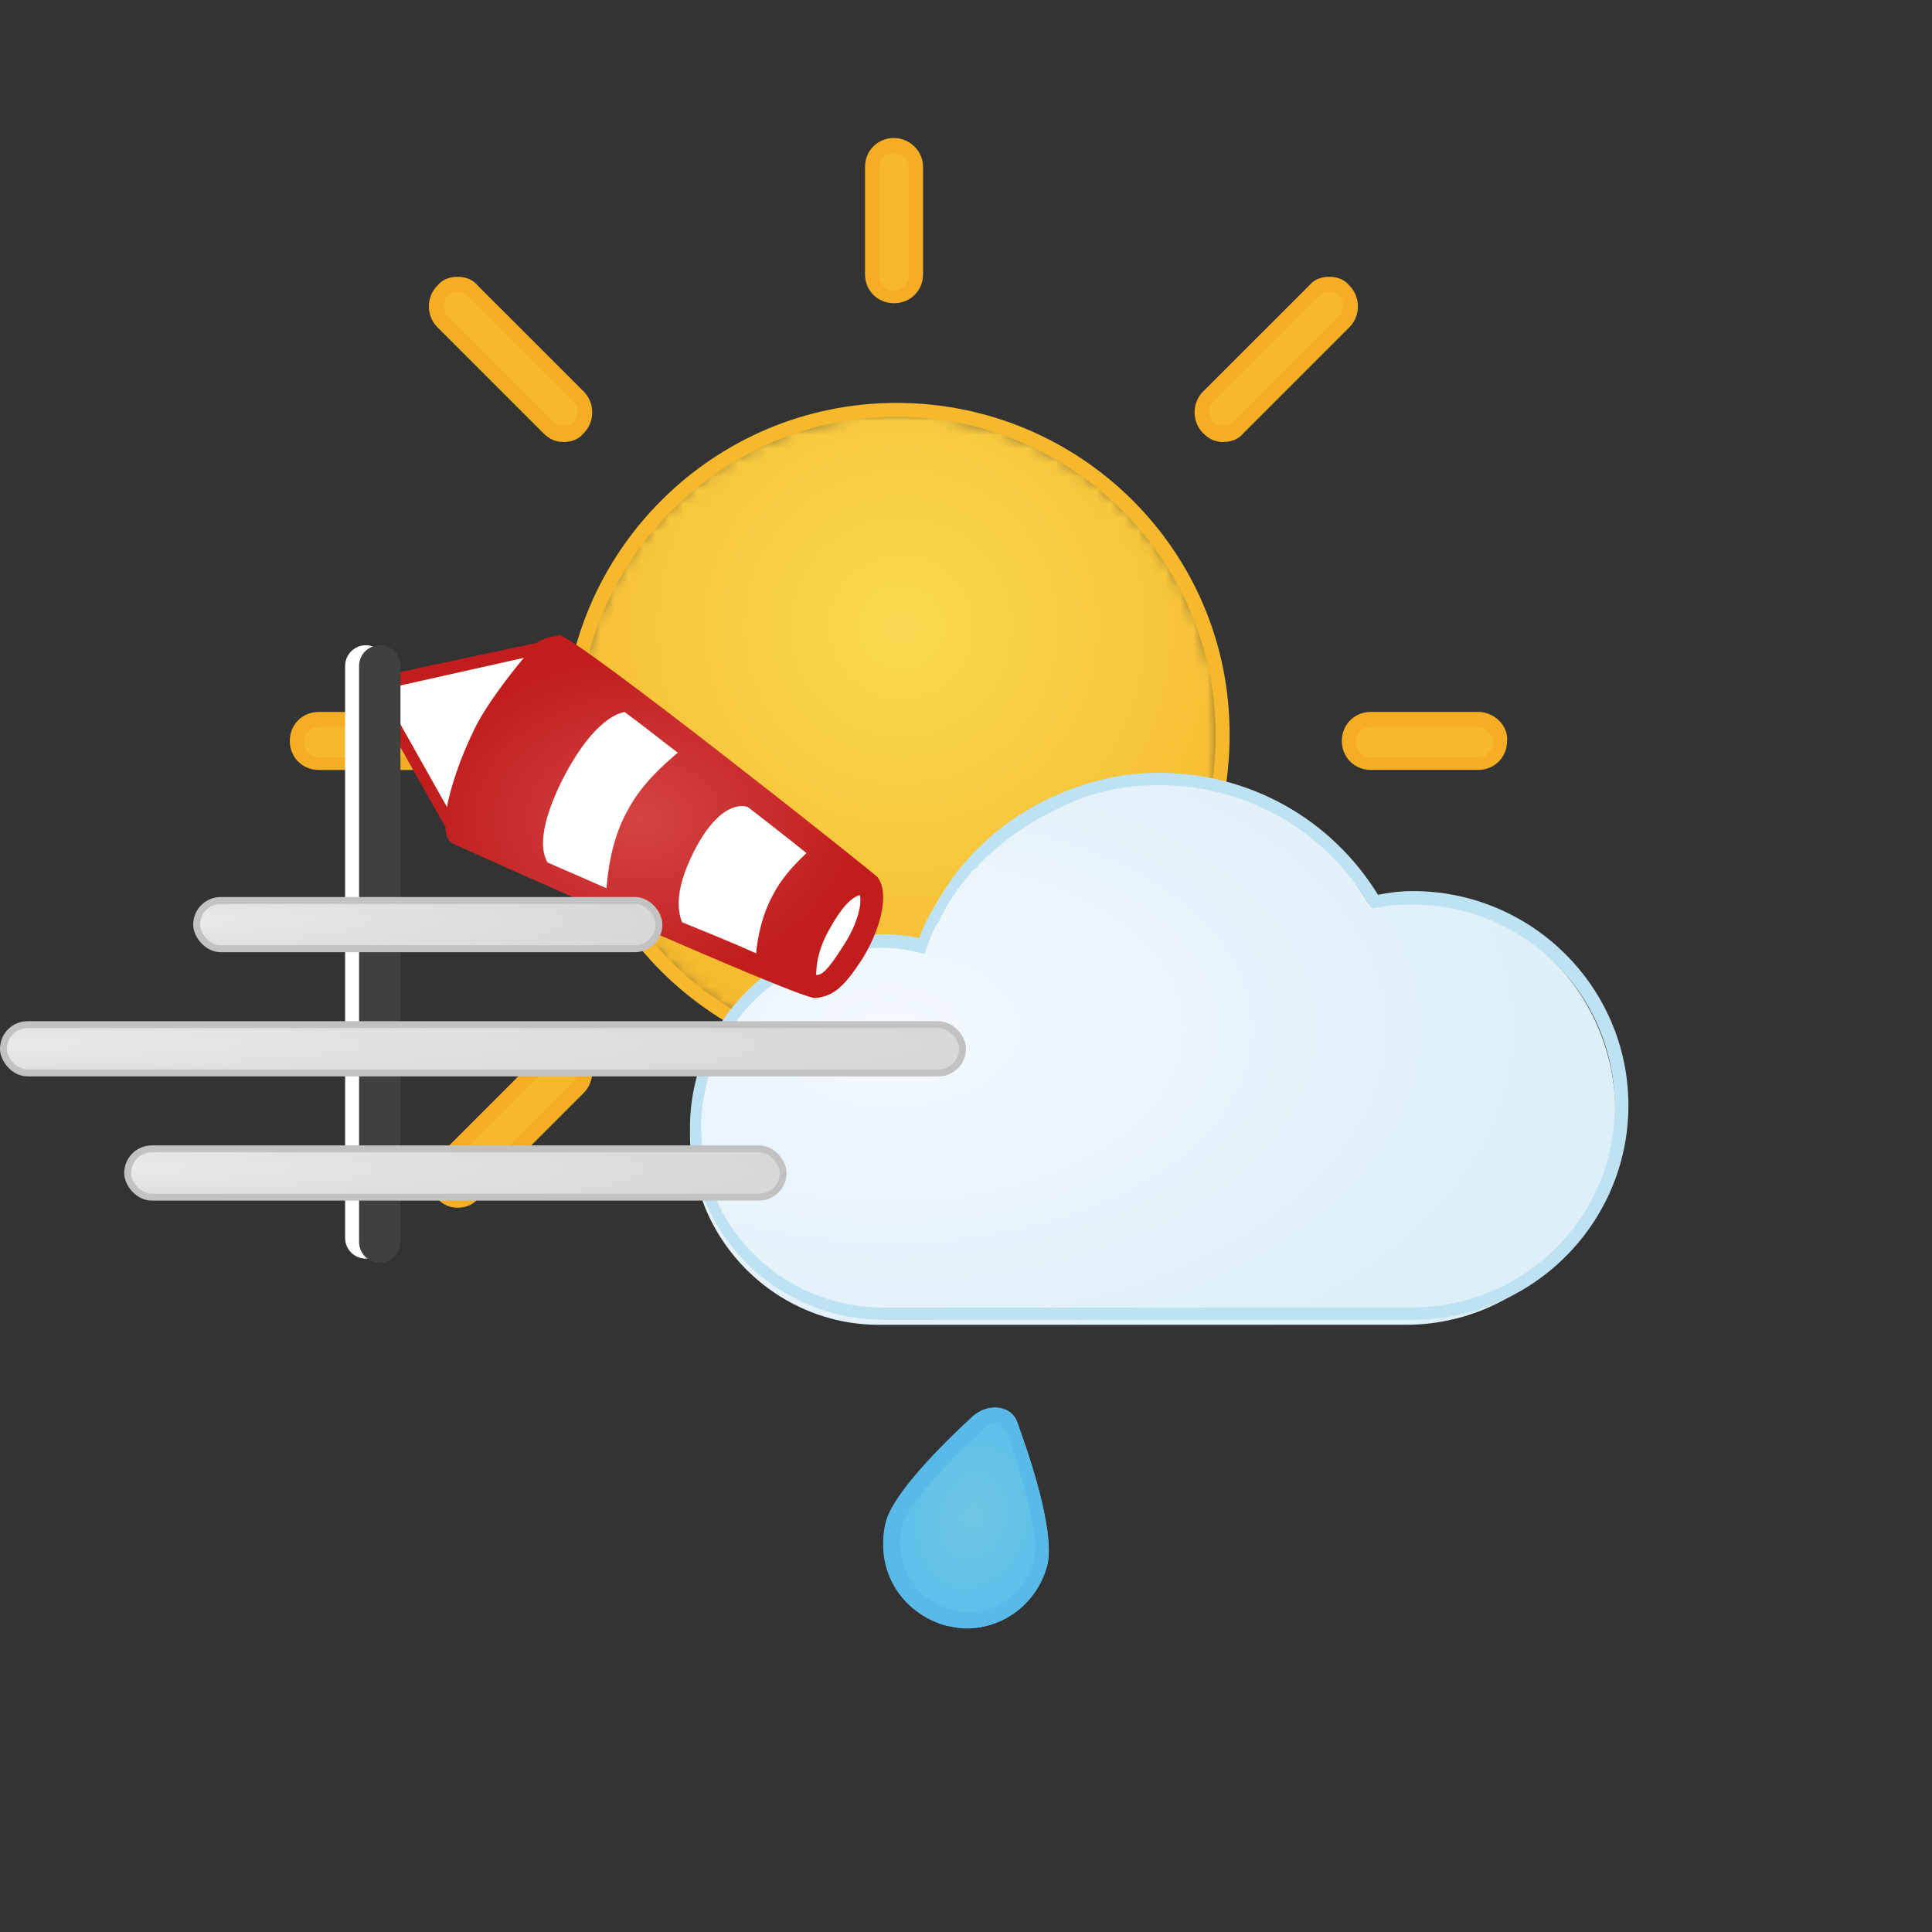 <svg xmlns="http://www.w3.org/2000/svg" xmlns:xlink="http://www.w3.org/1999/xlink" width="140" height="140" viewBox="0 0 140 140" style="fill: none"><rect x="0" y="0" width="140" height="140" fill="#333333" stroke="none"/><mask id="mask0_854_15288" maskUnits="userSpaceOnUse" x="41" y="29" width="48" height="48" style="mask-type: alpha"><path d="M41.384 53.328C41.384 66.353 51.943 76.912 64.968 76.912C77.993 76.912 88.552 66.353 88.552 53.328C88.552 40.303 77.993 29.744 64.968 29.744C51.943 29.744 41.384 40.303 41.384 53.328Z" style="fill-rule: evenodd; clip-rule: evenodd; fill: white" />

</mask><g style="mask: url(#mask0_854_15288)"><path d="M41.384 53.328C41.384 66.353 51.943 76.912 64.968 76.912C77.993 76.912 88.552 66.353 88.552 53.328C88.552 40.303 77.993 29.744 64.968 29.744C51.943 29.744 41.384 40.303 41.384 53.328Z" style="fill-rule: evenodd; clip-rule: evenodd; fill: url(#paint0_radial_854_15288)" />

</g><path d="M64.968 29.195C51.622 29.195 40.836 40.073 40.836 53.327C40.836 66.673 51.714 77.459 64.968 77.459C78.314 77.459 89.099 66.581 89.099 53.327C89.192 39.982 78.314 29.195 64.968 29.195ZM64.968 30.201C77.674 30.201 88.094 40.531 88.094 53.328C88.094 66.033 77.764 76.454 64.968 76.454C52.262 76.454 41.841 66.124 41.841 53.328C41.932 40.622 52.262 30.201 64.968 30.201Z" style="fill-rule: evenodd; clip-rule: evenodd; fill: #F7B82C" /><path d="M40.836 31.389C40.379 31.389 40.014 31.206 39.74 30.932L32.061 23.254C31.787 22.98 31.604 22.522 31.604 22.157C31.604 21.792 31.787 21.335 32.061 21.061C32.335 20.787 32.792 20.603 33.158 20.603C33.523 20.603 33.98 20.787 34.254 21.061L41.933 28.739C42.207 29.013 42.39 29.47 42.39 29.836C42.39 30.293 42.207 30.658 41.933 30.932C41.659 31.298 41.293 31.389 40.836 31.389Z" style="fill-rule: evenodd; clip-rule: evenodd; fill: #F7B82D" /><path d="M33.158 20.055C32.609 20.055 32.061 20.238 31.695 20.695C30.872 21.517 30.872 22.889 31.695 23.711L39.373 31.39C39.831 31.847 40.288 32.03 40.836 32.03C41.384 32.03 41.932 31.847 42.299 31.39C43.121 30.567 43.121 29.196 42.299 28.373L34.62 20.695C34.254 20.238 33.706 20.055 33.158 20.055ZM33.158 21.152C33.432 21.152 33.706 21.243 33.889 21.426L41.567 29.105C41.75 29.288 41.842 29.562 41.842 29.836C41.842 30.11 41.75 30.384 41.567 30.567C41.384 30.75 41.11 30.841 40.836 30.841C40.562 30.841 40.288 30.75 40.105 30.567L32.426 22.889C32.243 22.706 32.152 22.432 32.152 22.157C32.152 21.883 32.243 21.609 32.426 21.426C32.609 21.243 32.883 21.152 33.158 21.152Z" style="fill-rule: evenodd; clip-rule: evenodd; fill: #F5AE23" /><path d="M23.102 55.338C22.188 55.338 21.548 54.607 21.548 53.784C21.548 52.962 22.28 52.23 23.102 52.23H30.872C31.786 52.23 32.425 52.962 32.425 53.784C32.425 54.607 31.694 55.338 30.872 55.338H23.102Z" style="fill-rule: evenodd; clip-rule: evenodd; fill: #F7B82D" /><path d="M30.872 51.59H23.103C21.914 51.59 21 52.504 21 53.692C21 54.88 21.914 55.794 23.103 55.794H30.872C32.061 55.794 32.975 54.879 32.975 53.692C33.066 52.595 32.061 51.59 30.872 51.59ZM30.872 52.687C31.421 52.687 31.969 53.145 31.969 53.784C31.969 54.332 31.512 54.88 30.872 54.88H23.103C22.555 54.88 22.006 54.423 22.006 53.784C22.006 53.236 22.464 52.687 23.103 52.687H30.872Z" style="fill-rule: evenodd; clip-rule: evenodd; fill: #F5AE23" /><path d="M99.337 55.336C98.422 55.336 97.783 54.605 97.783 53.782C97.783 52.96 98.514 52.228 99.337 52.228H107.106C108.021 52.228 108.66 52.96 108.66 53.782C108.66 54.605 107.929 55.336 107.106 55.336H99.337Z" style="fill-rule: evenodd; clip-rule: evenodd; fill: #F7B82D" /><path d="M107.107 51.588H99.338C98.149 51.588 97.235 52.502 97.235 53.69C97.235 54.878 98.149 55.792 99.338 55.792H107.107C108.296 55.792 109.21 54.877 109.21 53.69C109.301 52.593 108.296 51.588 107.107 51.588ZM107.107 52.685C107.655 52.685 108.204 53.143 108.204 53.782C108.204 54.33 107.747 54.879 107.107 54.879H99.338C98.79 54.879 98.241 54.421 98.241 53.782C98.241 53.234 98.698 52.685 99.338 52.685H107.107Z" style="fill-rule: evenodd; clip-rule: evenodd; fill: #F5AE23" /><path d="M64.785 21.517C63.87 21.517 63.231 20.786 63.231 19.964V12.194C63.231 11.28 63.962 10.641 64.785 10.641C65.699 10.641 66.339 11.372 66.339 12.194V19.964C66.34 20.786 65.608 21.517 64.785 21.517Z" style="fill-rule: evenodd; clip-rule: evenodd; fill: #F7B82D" /><path d="M64.785 10C63.596 10 62.682 10.914 62.682 12.102V19.872C62.682 21.06 63.596 21.973 64.785 21.973C65.973 21.973 66.888 21.059 66.888 19.872V12.102C66.888 10.913 65.882 10 64.785 10ZM64.785 11.096C65.333 11.096 65.881 11.553 65.881 12.192V19.962C65.881 20.51 65.424 21.058 64.785 21.058C64.237 21.058 63.688 20.601 63.688 19.962V12.192C63.688 11.553 64.145 11.096 64.785 11.096Z" style="fill-rule: evenodd; clip-rule: evenodd; fill: #F5AE23" /><path d="M33.157 86.966C32.7 86.966 32.335 86.783 32.061 86.509C31.421 85.868 31.421 84.864 32.061 84.224L39.739 76.545C40.014 76.271 40.471 76.088 40.836 76.088C41.293 76.088 41.658 76.271 41.932 76.545C42.207 76.819 42.39 77.277 42.39 77.643C42.39 78.007 42.207 78.464 41.932 78.738L34.254 86.417C33.98 86.783 33.615 86.966 33.157 86.966Z" style="fill-rule: evenodd; clip-rule: evenodd; fill: #F7B82D" /><path d="M40.836 75.541C40.288 75.541 39.739 75.724 39.373 76.181L31.695 83.86C30.872 84.682 30.872 86.054 31.695 86.876C32.152 87.333 32.609 87.516 33.158 87.516C33.706 87.516 34.254 87.333 34.62 86.876L42.299 79.198C43.121 78.375 43.121 77.004 42.299 76.181C41.932 75.815 41.384 75.541 40.836 75.541ZM40.836 76.637C41.11 76.637 41.384 76.728 41.567 76.911C41.75 77.094 41.842 77.368 41.842 77.642C41.842 77.916 41.75 78.19 41.567 78.374L33.889 86.052C33.706 86.235 33.432 86.326 33.158 86.326C32.883 86.326 32.609 86.235 32.426 86.052C32.243 85.869 32.152 85.595 32.152 85.321C32.152 85.046 32.243 84.772 32.426 84.589L40.105 76.911C40.288 76.729 40.562 76.637 40.836 76.637Z" style="fill-rule: evenodd; clip-rule: evenodd; fill: #F5AE23" /><path d="M88.643 31.389C88.186 31.389 87.821 31.206 87.547 30.932C87.274 30.658 87.09 30.201 87.09 29.836C87.09 29.378 87.274 29.013 87.547 28.739L95.226 21.061C95.499 20.787 95.958 20.603 96.322 20.603C96.78 20.603 97.145 20.787 97.418 21.061C97.692 21.335 97.876 21.792 97.876 22.157C97.876 22.522 97.692 22.98 97.418 23.254L89.74 30.932C89.466 31.298 89.1 31.389 88.643 31.389Z" style="fill-rule: evenodd; clip-rule: evenodd; fill: #F7B82D" /><path d="M96.321 20.055C95.773 20.055 95.226 20.238 94.86 20.695L87.18 28.373C86.358 29.196 86.358 30.567 87.18 31.39C87.638 31.847 88.096 32.03 88.643 32.03C89.192 32.03 89.739 31.847 90.106 31.39L97.784 23.711C98.606 22.889 98.606 21.517 97.784 20.695C97.418 20.238 96.871 20.055 96.321 20.055ZM96.321 21.152C96.596 21.152 96.871 21.243 97.053 21.426C97.237 21.609 97.327 21.883 97.327 22.157C97.327 22.432 97.237 22.706 97.053 22.889L89.374 30.567C89.192 30.75 88.918 30.841 88.643 30.841C88.37 30.841 88.096 30.75 87.912 30.567C87.73 30.384 87.638 30.11 87.638 29.836C87.638 29.562 87.73 29.288 87.912 29.105L95.591 21.426C95.772 21.243 96.047 21.152 96.321 21.152Z" style="fill-rule: evenodd; clip-rule: evenodd; fill: #F5AE23" /><path d="M76.3 57.916C73.876 59.012 71.721 60.564 69.926 62.574C69.837 62.756 69.657 62.846 69.568 63.03L69.478 63.121C68.85 63.852 68.311 64.674 67.773 65.588L67.683 65.77C67.594 66.044 67.414 66.226 67.325 66.501C67.056 67.14 66.786 67.779 66.517 68.327L66.337 68.692L65.979 68.601C65.171 68.418 64.363 68.327 63.555 68.327C56.104 68.327 50 74.537 50 82.209C50 84.035 50.449 85.953 51.167 87.688C53.322 92.712 58.259 95.999 63.645 95.999H101.884C110.231 95.999 117.052 89.059 117.052 80.565C117.052 72.072 110.231 65.131 101.884 65.131C101.077 65.131 100.266 65.222 99.459 65.405L99.191 65.495L99.01 65.222C95.689 59.651 89.854 56.363 83.48 56.363C81.058 56.363 78.634 56.911 76.3 57.916Z" style="fill-rule: evenodd; clip-rule: evenodd; fill: url(#paint1_radial_854_15288)" /><path d="M83.953 56C81.439 56 79.012 56.535 76.588 57.607C74.072 58.678 71.916 60.285 70.121 62.249C70.03 62.429 69.851 62.517 69.762 62.696L69.671 62.785C69.043 63.499 68.504 64.392 67.966 65.284L67.876 65.463C67.696 65.73 67.607 65.909 67.427 66.178C67.068 66.802 66.797 67.426 66.619 67.962C65.72 67.783 64.912 67.694 64.104 67.694C56.379 67.694 50 73.944 50 81.71C50 83.585 50.36 85.459 51.169 87.245C53.414 92.333 58.445 95.636 64.014 95.636H102.37C110.992 95.636 118 88.673 118 80.103C118 71.534 110.992 64.57 102.37 64.57C101.562 64.57 100.753 64.66 99.854 64.838C96.44 59.303 90.51 56 83.953 56ZM83.954 56.893C90.15 56.893 95.811 60.017 99.045 65.284L99.404 65.82L100.033 65.732C100.841 65.552 101.65 65.552 102.369 65.552C110.453 65.552 117.01 72.07 117.01 80.193C117.01 88.226 110.453 94.743 102.279 94.743H63.923C58.713 94.743 53.952 91.618 51.885 86.888C51.167 85.191 50.809 83.495 50.809 81.711C50.809 74.479 56.736 68.677 63.923 68.677C64.732 68.677 65.45 68.766 66.259 68.944L66.977 69.124L67.248 68.409C67.427 67.873 67.697 67.249 68.056 66.713C68.144 66.445 68.325 66.266 68.415 65.999L68.503 65.82C69.043 64.927 69.581 64.124 70.211 63.409L70.3 63.32C70.389 63.143 70.48 63.053 70.659 62.964C72.366 61.089 74.521 59.572 76.857 58.501C79.194 57.339 81.618 56.893 83.954 56.893Z" style="fill-rule: evenodd; clip-rule: evenodd; fill: #BEE2F1" /><path d="M70.996 102.423C66.957 106.027 64.619 108.888 64.195 110.477C63.345 113.761 65.364 116.94 68.551 117.788C69.083 117.894 69.507 118 70.039 118C72.801 118 75.139 116.092 75.884 113.444C76.307 111.854 75.565 108.251 73.757 103.166C73.545 102.423 72.908 102 72.164 102C71.845 102 71.419 102.106 70.996 102.423Z" style="fill-rule: evenodd; clip-rule: evenodd; fill: url(#paint2_radial_854_15288)" /><path d="M71.99 102C71.501 102 71.013 102.197 70.525 102.59C68.178 104.748 64.661 108.283 64.172 110.344C63.39 113.583 65.344 116.92 68.569 117.804C69.058 117.902 69.546 118 70.036 118C72.772 118 75.215 116.135 75.898 113.387C76.387 111.227 75.02 106.614 73.846 103.473C73.651 102.59 72.869 102 71.99 102ZM71.99 103.178C72.283 103.178 72.772 103.373 72.968 103.864C74.531 108.282 75.312 111.718 74.922 113.092C74.335 115.349 72.381 116.822 70.134 116.822C69.743 116.822 69.352 116.723 68.96 116.625C67.691 116.331 66.615 115.545 65.932 114.368C65.248 113.189 65.051 111.913 65.344 110.638C65.541 109.95 66.42 107.988 71.403 103.472C71.599 103.178 71.892 103.178 71.99 103.178Z" style="fill-rule: evenodd; clip-rule: evenodd; fill: #59B9E8" /><defs><radialGradient id="paint0_radial_854_15288" cx="0" cy="0" r="1" gradientUnits="userSpaceOnUse" gradientTransform="translate(65.315 45.412) scale(31.171 31.172)"><stop offset="0" style="stop-color: #F9DA52" /><stop offset="1" style="stop-color: #F6B82B" />


</radialGradient><radialGradient id="paint1_radial_854_15288" cx="0" cy="0" r="1" gradientUnits="userSpaceOnUse" gradientTransform="translate(64.479 74.581) scale(47.859 28.291)"><stop offset="0" style="stop-color: #F4F9FF" /><stop offset="1" style="stop-color: #DDEFF9" />


</radialGradient><radialGradient id="paint2_radial_854_15288" cx="0" cy="0" r="1" gradientUnits="userSpaceOnUse" gradientTransform="translate(70.487 109.897) rotate(13.949) scale(7.147 9.288)"><stop offset="0" style="stop-color: #70C6E4" /><stop offset="1" style="stop-color: #56BFED" />


</radialGradient>



</defs><svg xmlns="http://www.w3.org/2000/svg" width="140" height="140" viewBox="0 0 140 140" style="fill: none"><path d="M26.507 48.258V89.705" style="stroke: white; stroke-width: 3; stroke-linecap: round" /><path d="M28.027 49.437L39.381 47.178L63.305 64.269C63.305 64.269 63.102 67.116 62.392 69.08C61.683 70.946 58.642 71.536 58.642 71.536L33.096 60.732L28.027 51.892V49.437Z" style="fill-rule: evenodd; clip-rule: evenodd; fill: white" /><path d="M40.395 46.098C40.496 46.098 40.496 46.098 40.395 46.098C40.192 46.098 39.381 46.196 38.874 46.589L28.738 48.75V49.732L37.961 47.67C37.05 48.75 35.124 51.206 34.313 52.973C33.399 54.84 32.69 56.902 32.387 58.474L28.738 51.991V53.661L32.286 59.947C32.286 60.535 32.488 60.929 32.792 61.125C32.996 61.223 57.73 72.322 59.046 72.322C60.467 72.224 61.278 71.34 62.494 69.474C63.71 67.51 64.521 64.858 63.608 63.582C63.508 63.384 41.713 46.098 40.496 46L40.395 46.098ZM39.685 62.5C39.381 62.009 38.773 60.534 40.699 56.607C42.726 52.58 44.551 51.696 45.261 51.598C46.477 52.481 47.695 53.464 49.113 54.544C48.2 55.33 46.578 56.705 45.565 58.571C44.247 60.831 44.044 63.384 43.943 64.366C42.423 63.678 41.003 63.089 39.685 62.5ZM49.417 66.823C49.214 66.234 48.708 64.76 50.329 61.617C52.357 57.689 54.181 58.474 54.181 58.474C55.702 59.653 57.221 60.833 58.439 61.815C57.729 62.501 56.716 63.483 56.006 64.858C55.195 66.332 54.891 68.002 54.789 69.081C53.27 68.393 51.343 67.609 49.417 66.823ZM60.06 67.41C60.973 65.741 61.683 65.054 62.291 64.857C62.494 65.349 62.19 66.92 61.074 68.59C59.959 70.358 59.554 70.653 59.148 70.653C59.148 69.965 59.25 68.884 60.06 67.41ZM28.738 49.732V51.991V49.732Z" style="fill-rule: evenodd; clip-rule: evenodd; fill: url(#paint0_radial_854_17877)" /><path d="M27.52 48.258V90" style="stroke: #404040; stroke-width: 3; stroke-linecap: round" /><defs><radialGradient id="paint0_radial_854_17877" cx="0" cy="0" r="1" gradientUnits="userSpaceOnUse" gradientTransform="translate(46.369 59.313) scale(15.782 11.758)"><stop offset="0" style="stop-color: #D44444" /><stop offset="1" style="stop-color: #C11D1D" />
            
            
        </radialGradient>
        
    </defs></svg><svg xmlns="http://www.w3.org/2000/svg" width="140" height="140" viewBox="0 0 140 140" style="fill: none"><rect x="0.25" y="74.25" width="69.5" height="3.5" rx="1.75" style="fill: url(#paint0_radial_854_17874); stroke: #C2C2C2; stroke-width: 0.5" /><rect x="14.25" y="65.25" width="33.5" height="3.5" rx="1.75" style="fill: url(#paint1_radial_854_17874); stroke: #C2C2C2; stroke-width: 0.5" /><rect x="9.25" y="83.25" width="47.5" height="3.5" rx="1.75" style="fill: url(#paint2_radial_854_17874); stroke: #C2C2C2; stroke-width: 0.5" /><defs><radialGradient id="paint0_radial_854_17874" cx="0" cy="0" r="1" gradientUnits="userSpaceOnUse" gradientTransform="translate(1.20724e-06 75.6) rotate(0.106) scale(68.931 3.939)"><stop offset="0" style="stop-color: #E9E9E9" /><stop offset="1" style="stop-color: #D8D8D8" />
            
            
        </radialGradient><radialGradient id="paint1_radial_854_17874" cx="0" cy="0" r="1" gradientUnits="userSpaceOnUse" gradientTransform="translate(14 66.6) rotate(0.218) scale(33.481 3.939)"><stop offset="0" style="stop-color: #E9E9E9" /><stop offset="1" style="stop-color: #D8D8D8" />
            
            
        </radialGradient><radialGradient id="paint2_radial_854_17874" cx="0" cy="0" r="1" gradientUnits="userSpaceOnUse" gradientTransform="translate(9 84.6) rotate(0.154) scale(47.267 3.939)"><stop offset="0" style="stop-color: #E9E9E9" /><stop offset="1" style="stop-color: #D8D8D8" />
            
            
        </radialGradient>
        
        
        
    </defs></svg></svg>